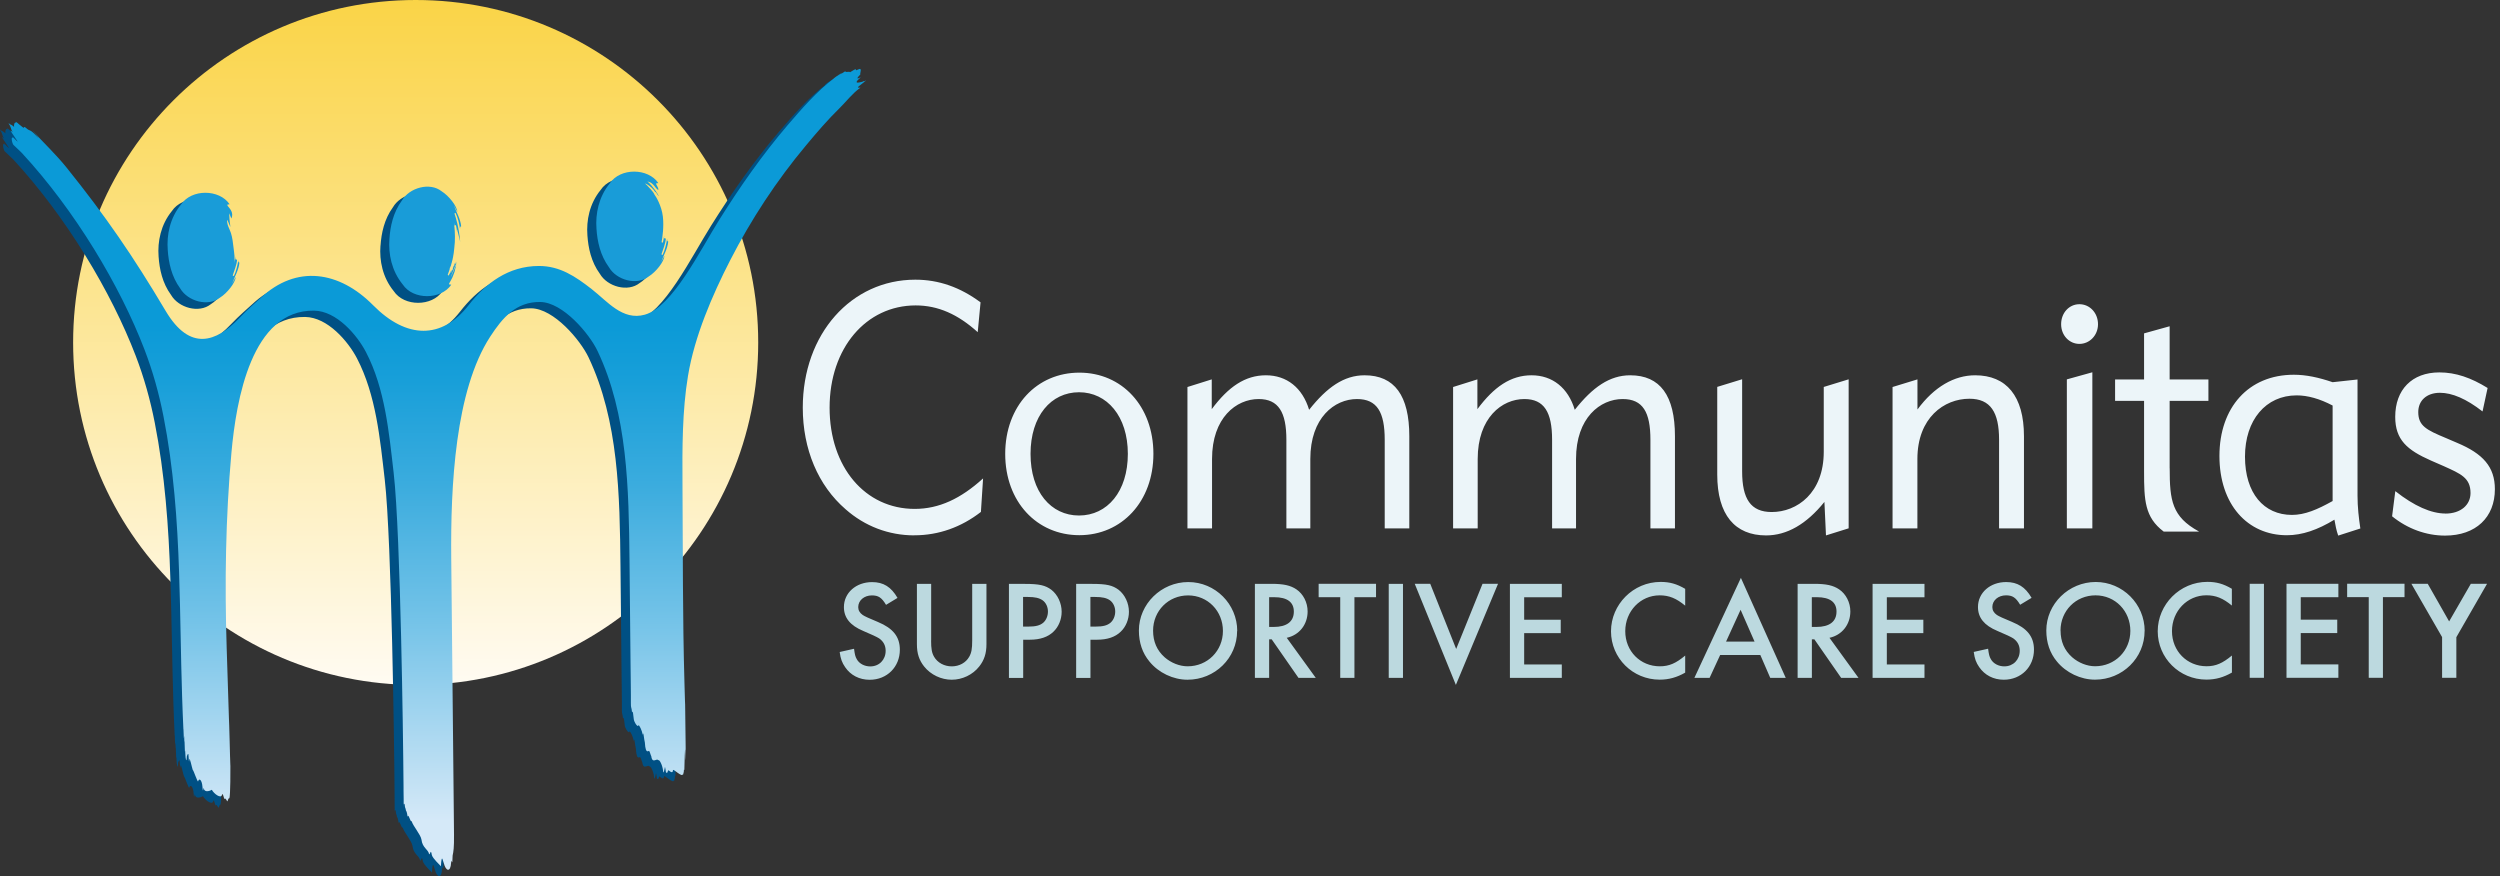 <?xml version="1.0" encoding="UTF-8"?> <svg xmlns="http://www.w3.org/2000/svg" width="234" height="82" viewBox="0 0 234 82" fill="none"><rect x="0" y="0" width="234" height="82" fill="#333333" stroke="none"/><g clip-path="url(#clip0_619_1230)"><path d="M38.91 0C56.614 0 70.969 14.352 70.969 32.054C70.969 49.755 56.614 64.107 38.91 64.107C21.206 64.107 6.845 49.761 6.845 32.054C6.845 14.347 21.2 0 38.91 0Z" fill="url(#paint0_linear_619_1230)"></path><path d="M35.617 22.992C35.695 21.827 35.966 20.51 36.782 19.395C37.486 18.191 39.4 17.651 40.503 18.529C41.178 18.945 41.961 19.936 41.972 20.465L41.64 19.834C41.888 20.51 42.254 21.112 42.327 21.81C42.254 21.827 42.214 21.832 42.22 22.063C42.163 21.619 42.006 20.954 41.798 20.549L41.691 20.6C41.826 21.022 42.096 21.804 42.231 23.262L41.955 22.108C41.955 22.108 41.95 22.243 41.955 22.401C41.938 22.176 41.865 21.866 41.837 21.698L41.708 21.731C41.511 20.848 41.893 22.305 41.679 23.87C41.657 24.168 41.612 24.45 41.561 24.714C41.55 24.765 41.539 24.849 41.527 24.872C41.516 24.979 41.505 24.99 41.494 25.018C41.482 25.035 41.471 25.035 41.46 25.159C41.449 25.227 41.437 25.266 41.42 25.277C41.409 25.373 41.398 25.328 41.381 25.429C41.37 25.48 41.358 25.525 41.342 25.57C41.33 25.429 41.319 25.694 41.302 25.671C41.291 25.609 41.28 25.66 41.268 25.694C41.257 25.716 41.246 25.817 41.235 25.879C41.223 25.913 41.212 25.941 41.201 25.975C41.19 26.003 41.184 26.031 41.173 26.059C41.077 26.324 41.026 26.442 41.099 26.346C41.173 26.42 41.043 26.577 41.139 26.403C41.122 26.459 41.156 26.408 41.218 26.302C41.235 26.273 41.246 26.245 41.268 26.211C41.285 26.178 41.308 26.144 41.325 26.105C41.347 26.059 41.364 25.981 41.387 25.981C41.409 25.863 41.432 25.969 41.454 25.863C41.477 25.789 41.325 26.251 41.342 26.189C41.364 26.234 41.494 25.801 41.516 25.919C41.539 25.772 41.623 25.474 41.646 25.497C41.668 25.514 41.617 25.733 41.64 25.654C41.657 25.514 41.741 25.204 41.752 25.26C41.769 25.378 41.764 25.457 41.775 25.35C41.798 25.361 41.831 25.193 41.837 25.159C41.837 25.052 41.848 25.198 41.848 25.119C41.848 25.08 41.854 25.187 41.859 25.193C41.859 25.215 41.859 25.243 41.859 25.266C41.859 25.255 41.859 25.238 41.859 25.227C41.859 25.232 41.859 25.238 41.859 25.243C41.859 25.277 41.859 25.328 41.859 25.367V25.345C41.859 25.345 41.815 25.412 41.809 25.418C41.764 25.508 41.724 25.609 41.685 25.705C41.589 25.936 41.494 26.172 41.409 26.408C41.387 26.465 41.364 26.521 41.353 26.577C41.387 26.527 41.409 26.47 41.432 26.414C41.511 26.24 41.584 26.065 41.657 25.891C41.691 25.806 41.724 25.722 41.764 25.637C41.792 25.57 41.831 25.514 41.854 25.446C41.854 25.491 41.854 25.536 41.843 25.575C41.837 25.575 41.831 25.558 41.831 25.553C41.815 25.615 41.803 25.677 41.798 25.739C41.798 25.727 41.798 25.716 41.786 25.705C41.747 25.817 41.758 25.941 41.708 26.059C41.634 26.234 41.584 26.414 41.505 26.588C41.426 26.769 41.325 26.932 41.229 27.106C41.099 27.326 41.336 27.219 41.398 27.275C40.447 28.688 37.834 28.727 36.849 27.241C35.808 25.964 35.504 24.393 35.611 22.992H35.617ZM61.709 23.217C61.635 23.2 61.596 23.195 61.602 22.964C61.545 23.409 61.388 24.073 61.179 24.478L61.072 24.427C61.208 24.005 61.467 23.392 61.483 22.941L61.331 22.913C61.331 22.913 61.32 22.778 61.331 22.62C61.309 22.846 61.241 23.155 61.208 23.324L61.078 23.29C60.887 24.157 61.376 22.356 61.202 20.893C61.044 19.536 60.2 18.517 60.436 18.889C60.391 18.619 59.834 18.095 59.693 17.938C59.187 17.527 60.177 18.017 60.504 18.619C60.448 18.388 60.752 18.973 60.797 18.945C60.83 18.923 60.267 18.033 59.744 17.583C59.896 17.668 60.042 17.6 60.386 18.005C60.954 18.754 60.791 18.219 60.6 17.915C60.47 17.696 60.712 17.803 60.768 17.746C59.817 16.334 57.205 16.294 56.22 17.78C55.178 19.058 54.874 20.628 54.981 22.029C55.06 23.195 55.331 24.512 56.147 25.626C56.85 26.831 58.764 27.371 59.868 26.493C60.543 26.076 61.326 25.086 61.337 24.557L61.005 25.187C61.253 24.512 61.624 23.909 61.692 23.212L61.709 23.217ZM21.566 25.193C21.493 25.176 21.453 25.17 21.459 24.939C21.402 25.384 21.245 26.048 21.037 26.453L20.93 26.403C21.065 25.981 21.324 25.367 21.341 24.922L21.189 24.894C21.189 24.894 21.183 24.759 21.189 24.602C21.166 24.827 21.099 25.136 21.065 25.305C21.166 24.804 21.065 24.287 21.003 23.786C20.947 23.33 20.901 22.868 20.761 22.429C20.631 22.029 20.35 21.619 20.412 21.18C20.412 21.146 20.704 21.883 20.71 21.855C20.62 21.236 20.603 20.825 20.598 20.577C20.598 20.544 20.806 21.095 20.806 21.067C21.031 20.521 20.688 20.178 20.462 19.896C20.333 19.677 20.569 19.784 20.631 19.727C19.68 18.315 17.068 18.275 16.083 19.761C15.047 21.039 14.737 22.609 14.844 24.011C14.923 25.176 15.193 26.493 16.01 27.607C16.713 28.812 18.627 29.352 19.731 28.474C20.412 28.058 21.189 27.067 21.2 26.538L20.868 27.168C21.115 26.493 21.487 25.891 21.555 25.193H21.566ZM77.251 7.947C75.675 9.135 74.206 10.829 72.922 12.326C70.564 15.079 68.481 18.061 66.555 21.129C64.726 24.033 62.142 29.341 59.558 30.061C57.47 30.641 56.062 28.817 54.576 27.658C53.051 26.47 51.604 25.497 49.651 25.497C46.768 25.497 44.646 27.134 43.059 29.172C40.553 32.38 37.255 32.341 34.119 29.172C30.967 25.986 26.959 25.328 23.587 28.497C23.063 28.986 22.512 29.42 21.571 30.399C19.444 32.617 16.978 33.54 14.698 29.701C11.641 24.557 9.097 20.853 5.404 16.26C4.464 15.09 3.248 13.941 2.195 12.782C2.415 13.024 2.623 13.289 2.826 13.548C2.741 13.48 2.657 13.384 2.578 13.306C1.908 12.591 2.054 12.973 1.599 12.557C1.283 12.304 1.649 12.81 1.148 12.377C1.024 12.298 0.512 11.797 0.72 12.095C0.535 11.955 0.456 12.36 0.518 12.484C0.253 12.259 0.242 12.298 0.129 12.23C-0.192 11.904 0.202 12.371 -0.006 12.169C0.253 12.484 0.18 12.658 0.377 12.968C-0.338 12.264 1.283 14.341 0.703 13.75C0.197 13.216 0.354 13.412 0.456 13.548C0.163 13.244 0.315 14.015 0.444 14.167C0.433 14.15 1.233 14.921 1.221 14.904C6.215 20.302 10.431 27.365 12.705 33.309C13.482 35.335 14.068 37.429 14.484 39.556C15.43 44.357 15.79 49.339 15.948 54.207C16.077 58.057 16.105 61.918 16.229 65.779C16.246 66.263 16.325 68.503 16.342 68.672C16.359 69.117 16.359 68.464 16.381 69.471C16.398 70.124 16.409 69.229 16.426 69.584C16.437 70.158 16.443 69.938 16.449 70C16.454 69.966 16.46 69.938 16.477 70.552C16.499 71.486 16.505 70.349 16.527 71.182C16.539 71.565 16.634 72.139 16.668 71.385C16.708 71.267 16.753 71.143 16.809 71.171C16.843 71.779 16.877 72.083 16.899 71.694C16.927 71.368 17.141 72.454 17.22 72.662C17.293 72.674 17.681 73.895 17.721 73.721C17.805 73.394 18.076 73.58 18.126 74.261C18.177 75.043 18.211 74.075 18.261 74.436C18.357 74.835 18.926 74.576 18.999 74.52C19.213 74.919 19.849 75.359 19.945 75.015C20.04 74.627 20.142 75.589 20.226 75.342C20.31 75.319 20.395 75.567 20.462 75.606C20.53 75.392 20.592 75.257 20.642 75.325C20.738 75.055 20.744 72.511 20.733 72.212C20.733 72.55 20.699 71.239 20.699 71.396C20.699 71.154 20.671 70.484 20.654 69.854C20.637 68.835 20.592 67.974 20.586 67.755C20.513 65.571 20.445 63.381 20.378 61.197C20.187 55.113 20.277 49.08 20.823 42.978C21.273 37.992 22.72 29.588 28.557 29.667C30.668 29.695 32.582 31.952 33.41 33.534C35.2 36.973 35.572 41.082 36.011 44.875C36.675 50.661 36.9 71.053 36.906 71.565C36.906 72.088 36.928 73.968 36.934 74.284C36.934 74.7 36.934 74.813 36.934 74.644C36.934 74.655 36.94 75.178 36.94 75.443C36.945 76.13 36.945 76.18 36.945 76.18C36.945 75.674 36.973 75.814 37.041 75.893C37.075 76.344 37.108 76.113 37.159 76.462C37.204 76.512 37.255 76.614 37.311 77.03C37.418 76.692 37.553 77.57 37.688 77.447C37.834 77.936 38.527 78.685 38.611 79.18C38.701 79.957 39.236 80.081 39.321 80.525C39.405 80.7 39.484 79.934 39.58 80.615C39.67 80.959 40.334 81.55 40.43 81.674C40.508 80.362 40.61 81.212 40.7 81.381C40.886 82.141 41.336 82.298 41.381 81.33C41.432 80.739 41.494 81.983 41.522 80.666C41.6 80.295 41.663 79.957 41.651 78.702C41.651 78.403 41.617 75.392 41.612 74.672C41.606 73.98 41.454 58.788 41.392 52.867C41.325 46.063 41.758 37.142 45.04 32.099C46.183 30.343 47.455 28.829 49.724 28.857C51.84 28.885 54.328 31.834 55.094 33.461C57.898 39.376 58.01 46.265 58.078 53.087C58.111 56.222 58.139 59.351 58.173 62.486C58.179 63.01 58.185 63.533 58.19 64.051C58.19 63.894 58.202 65.019 58.207 65.621C58.207 65.543 58.207 65.61 58.207 65.858C58.207 65.982 58.207 66.162 58.207 66.381C58.207 66.787 58.235 66.781 58.28 66.984C58.303 67.293 58.331 67.299 58.365 67.169C58.398 67.169 58.432 67.496 58.477 67.89C58.5 68.154 58.877 68.768 58.933 68.436C58.99 68.481 59.243 68.863 59.316 69.37C59.378 68.863 59.446 69.865 59.519 70.068C59.597 71.436 59.947 70.636 59.947 70.94C59.947 70.816 60.093 71.351 60.121 71.357C60.222 72.139 60.673 71.481 60.768 71.745C60.858 71.61 61.168 72.162 61.224 72.724C61.281 73.096 61.326 72.713 61.376 72.494C61.427 72.055 61.478 73.09 61.528 72.882C61.585 72.972 61.635 72.921 61.686 72.707C61.737 72.567 62.114 73.152 62.159 72.657C62.209 72.533 63.009 73.372 63.071 73.045C63.105 73.22 63.133 72.848 63.161 72.859C63.183 72.167 63.217 73.231 63.228 72.173C63.24 71.346 63.268 71.137 63.285 70.766C63.302 70.541 63.319 71.481 63.33 71.689C63.358 71.914 63.347 69.961 63.347 70.203C63.341 70.096 63.302 66.668 63.302 66.556C63.296 66.359 63.29 66.28 63.285 66.139C63.268 65.621 63.257 65.098 63.24 64.575C63.065 58.327 63.099 52.124 63.054 45.877C63.031 42.573 63.026 39.016 63.572 35.746C64.18 32.071 65.824 28.243 67.524 24.928C69.471 21.123 71.875 17.471 74.617 14.189C75.63 12.979 76.638 11.791 77.775 10.688C78.383 10.097 78.991 9.287 79.689 8.808C79.835 8.713 79.249 8.904 79.593 8.628C80.038 8.285 80.499 7.925 80.116 8.167C79.948 8.262 80.167 8.066 79.891 8.229C79.801 8.229 78.827 8.578 79.756 7.807C79.311 8.032 79.368 7.891 79.711 7.536C79.621 7.497 79.97 6.822 79.475 7.086C78.996 7.334 79.711 6.72 78.743 7.334C78.664 7.216 78.191 7.413 78.321 7.221C78.062 7.384 77.589 7.705 77.949 7.429C77.983 7.384 77.989 7.373 77.476 7.733C77.876 7.424 77.758 7.503 77.206 7.919" fill="#005084"></path><path d="M61.855 24.574L62.187 23.943C62.176 24.472 61.393 25.463 60.718 25.879C59.614 26.757 57.7 26.217 56.997 25.013C56.18 23.898 55.905 22.581 55.831 21.416C55.724 20.015 56.034 18.444 57.07 17.167C58.055 15.681 60.667 15.72 61.618 17.133C61.562 17.183 61.326 17.077 61.45 17.302C61.641 17.606 61.804 18.14 61.236 17.392C60.892 16.986 60.746 17.06 60.594 16.975C61.117 17.425 61.68 18.309 61.647 18.337C61.602 18.366 61.297 17.78 61.354 18.011C61.027 17.409 60.031 16.925 60.543 17.33C60.673 17.476 61.162 17.943 61.264 18.225C61.376 18.366 61.922 19.221 62.046 20.279C62.153 21.191 62.007 22.232 61.922 22.677L62.046 22.711C62.08 22.542 62.148 22.232 62.17 22.007C62.159 22.165 62.142 22.294 62.17 22.3L62.322 22.328C62.3 22.778 62.041 23.386 61.911 23.814L62.018 23.864C62.226 23.459 62.378 22.795 62.44 22.35C62.44 22.576 62.474 22.587 62.547 22.604C62.48 23.307 62.108 23.904 61.86 24.579L61.855 24.574ZM42.282 25.238C42.282 25.238 42.282 25.243 42.265 25.288C42.27 25.283 42.276 25.271 42.282 25.238ZM42.805 19.84C42.794 19.317 42.011 18.32 41.336 17.904C40.233 17.026 38.319 17.566 37.615 18.771C36.799 19.885 36.523 21.202 36.45 22.367C36.343 23.769 36.652 25.339 37.688 26.617C38.673 28.103 41.285 28.063 42.237 26.65C42.18 26.6 41.944 26.707 42.068 26.482C42.163 26.313 42.265 26.144 42.343 25.969C42.422 25.795 42.473 25.615 42.546 25.44C42.591 25.322 42.591 25.204 42.625 25.086C42.625 25.091 42.636 25.108 42.636 25.119C42.642 25.058 42.653 24.996 42.67 24.934C42.67 24.945 42.67 24.951 42.681 24.956C42.693 24.917 42.693 24.866 42.693 24.827C42.67 24.894 42.631 24.951 42.602 25.018C42.569 25.103 42.535 25.187 42.495 25.271C42.422 25.446 42.349 25.62 42.27 25.795C42.248 25.851 42.225 25.907 42.191 25.958C42.203 25.902 42.225 25.846 42.248 25.789C42.332 25.553 42.428 25.317 42.524 25.086C42.563 24.99 42.602 24.889 42.648 24.799C42.648 24.799 42.698 24.72 42.698 24.726C42.698 24.731 42.698 24.737 42.698 24.748C42.698 24.703 42.698 24.658 42.698 24.613C42.698 24.613 42.698 24.613 42.698 24.602C42.698 24.613 42.698 24.63 42.698 24.641C42.698 24.619 42.698 24.59 42.698 24.568C42.698 24.557 42.693 24.45 42.687 24.495C42.687 24.574 42.681 24.427 42.676 24.534C42.676 24.562 42.636 24.731 42.614 24.726C42.602 24.832 42.614 24.754 42.591 24.636C42.574 24.579 42.495 24.889 42.479 25.029C42.462 25.108 42.507 24.889 42.484 24.872C42.462 24.849 42.377 25.148 42.355 25.294C42.332 25.181 42.203 25.609 42.18 25.564C42.163 25.604 42.237 25.395 42.27 25.288C42.254 25.305 42.242 25.277 42.225 25.356C42.203 25.356 42.186 25.435 42.163 25.48C42.147 25.519 42.124 25.553 42.107 25.587C42.09 25.62 42.073 25.649 42.056 25.677C42 25.784 41.966 25.834 41.978 25.778C41.961 25.812 41.955 25.823 41.95 25.834C41.961 25.806 41.972 25.756 41.938 25.722C41.865 25.812 41.916 25.699 42.011 25.429C42.023 25.401 42.028 25.373 42.04 25.345C42.051 25.317 42.062 25.283 42.073 25.255C42.085 25.193 42.096 25.091 42.107 25.069C42.118 25.029 42.13 24.984 42.141 25.046C42.152 25.069 42.163 24.804 42.18 24.945C42.191 24.9 42.203 24.855 42.22 24.804C42.231 24.709 42.242 24.748 42.259 24.652C42.27 24.641 42.282 24.602 42.298 24.534C42.31 24.41 42.321 24.405 42.332 24.388C42.343 24.36 42.355 24.343 42.366 24.241C42.377 24.219 42.389 24.14 42.4 24.09C42.45 23.831 42.495 23.544 42.518 23.245C42.726 21.675 42.349 20.223 42.546 21.107L42.676 21.073C42.709 21.242 42.777 21.551 42.794 21.776C42.783 21.619 42.766 21.489 42.794 21.484L43.075 22.637C42.94 21.18 42.67 20.397 42.535 19.975L42.636 19.924C42.844 20.33 43.002 20.994 43.059 21.439C43.059 21.208 43.092 21.202 43.165 21.185C43.098 20.482 42.726 19.885 42.479 19.21L42.811 19.84H42.805ZM22.309 24.326C22.252 24.771 22.095 25.435 21.887 25.84L21.78 25.789C21.909 25.367 22.168 24.754 22.191 24.309L22.038 24.281C22.038 24.281 22.033 24.146 22.038 23.988C22.016 24.213 21.948 24.523 21.915 24.692C22.016 24.191 21.915 23.673 21.858 23.172C21.802 22.716 21.757 22.255 21.616 21.816C21.487 21.41 21.205 21.005 21.267 20.566C21.267 20.532 21.56 21.27 21.566 21.242C21.476 20.622 21.459 20.212 21.453 19.964C21.453 19.936 21.661 20.482 21.661 20.454C21.887 19.908 21.543 19.564 21.318 19.283C21.189 19.063 21.425 19.17 21.487 19.114C20.535 17.701 17.924 17.662 16.938 19.148C15.897 20.425 15.593 21.996 15.7 23.397C15.779 24.562 16.049 25.879 16.865 26.994C17.569 28.198 19.483 28.739 20.586 27.861C21.262 27.444 22.044 26.453 22.055 25.924L21.723 26.555C21.971 25.879 22.343 25.277 22.41 24.579C22.337 24.562 22.297 24.557 22.303 24.326H22.309Z" fill="#199CD8"></path><path d="M78.05 7.34C76.474 8.527 75.005 10.221 73.721 11.719C71.368 14.471 69.28 17.454 67.354 20.521C65.525 23.431 62.941 28.733 60.357 29.453C58.269 30.039 56.861 28.21 55.375 27.056C53.85 25.868 52.403 24.895 50.45 24.895C47.567 24.895 45.445 26.532 43.858 28.57C41.353 31.778 38.054 31.739 34.924 28.57C31.771 25.384 27.763 24.726 24.391 27.894C23.868 28.384 23.316 28.817 22.376 29.797C20.242 32.014 17.782 32.938 15.503 29.099C12.446 23.955 9.901 20.251 6.209 15.658C5.269 14.488 4.053 13.334 3 12.18C3.219 12.422 3.428 12.687 3.636 12.945C3.552 12.878 3.467 12.782 3.388 12.703C2.718 11.989 2.865 12.371 2.409 11.955C2.094 11.702 2.459 12.208 1.958 11.775C1.829 11.696 1.322 11.195 1.531 11.493C1.345 11.353 1.272 11.758 1.328 11.882C1.063 11.656 1.047 11.696 0.934 11.628C0.613 11.302 1.007 11.769 0.799 11.566C1.058 11.882 0.985 12.056 1.182 12.366C0.467 11.662 2.094 13.739 1.514 13.148C1.007 12.613 1.165 12.81 1.266 12.945C0.973 12.642 1.125 13.413 1.26 13.565C1.249 13.548 2.049 14.319 2.037 14.307C7.03 19.705 11.247 26.769 13.521 32.712C14.298 34.733 14.883 36.832 15.3 38.96C16.246 43.761 16.606 48.742 16.764 53.611C16.893 57.46 16.921 61.321 17.045 65.183C17.062 65.667 17.141 67.907 17.158 68.076C17.169 68.52 17.175 67.867 17.197 68.875C17.214 69.528 17.225 68.633 17.242 68.987C17.253 69.561 17.259 69.336 17.265 69.404C17.27 69.37 17.276 69.342 17.293 69.955C17.315 70.895 17.321 69.758 17.349 70.586C17.355 70.969 17.456 71.543 17.49 70.788C17.529 70.67 17.574 70.546 17.631 70.575C17.664 71.182 17.698 71.486 17.721 71.098C17.749 70.772 17.963 71.858 18.041 72.066C18.12 72.077 18.503 73.299 18.548 73.124C18.633 72.798 18.903 72.984 18.953 73.665C19.004 74.447 19.044 73.479 19.088 73.839C19.184 74.239 19.753 73.98 19.826 73.923C20.04 74.323 20.676 74.762 20.772 74.419C20.867 74.03 20.969 74.993 21.053 74.745C21.138 74.723 21.222 74.97 21.29 75.01C21.357 74.796 21.419 74.661 21.47 74.728C21.571 74.458 21.571 71.914 21.565 71.621C21.565 71.959 21.532 70.648 21.532 70.805C21.532 70.563 21.503 69.894 21.492 69.263C21.475 68.244 21.43 67.383 21.425 67.164C21.352 64.98 21.284 62.796 21.216 60.607C21.025 54.522 21.115 48.489 21.661 42.388C22.111 37.395 23.558 28.998 29.396 29.076C31.507 29.105 33.421 31.361 34.248 32.943C36.044 36.382 36.41 40.491 36.849 44.284C37.513 50.07 37.739 70.462 37.744 70.974C37.744 71.498 37.767 73.377 37.772 73.693C37.772 74.109 37.772 74.222 37.772 74.053C37.772 74.064 37.778 74.588 37.784 74.852C37.784 75.539 37.789 75.589 37.784 75.589C37.784 75.083 37.817 75.224 37.879 75.302C37.913 75.747 37.947 75.522 37.998 75.871C38.042 75.921 38.093 76.023 38.15 76.439C38.251 76.102 38.392 76.98 38.527 76.856C38.673 77.346 39.365 78.094 39.45 78.589C39.54 79.366 40.075 79.49 40.159 79.934C40.244 80.109 40.317 79.344 40.418 80.025C40.508 80.368 41.172 80.953 41.268 81.083C41.347 79.771 41.448 80.621 41.538 80.79C41.724 81.55 42.174 81.702 42.225 80.739C42.276 80.148 42.338 81.392 42.366 80.075C42.445 79.704 42.507 79.366 42.495 78.111C42.495 77.813 42.462 74.801 42.456 74.081C42.45 73.389 42.298 58.198 42.236 52.277C42.169 45.472 42.602 36.551 45.884 31.508C47.027 29.752 48.299 28.232 50.568 28.266C52.684 28.294 55.173 31.243 55.938 32.87C58.742 38.785 58.854 45.675 58.922 52.502C58.95 55.637 58.984 58.772 59.017 61.901C59.017 62.425 59.029 62.942 59.034 63.466C59.034 63.308 59.045 64.434 59.051 65.036C59.051 64.957 59.051 65.025 59.051 65.273C59.051 65.396 59.051 65.576 59.051 65.796C59.051 66.201 59.079 66.196 59.124 66.398C59.153 66.708 59.175 66.719 59.209 66.59C59.237 66.59 59.276 66.916 59.321 67.31C59.344 67.575 59.721 68.188 59.772 67.856C59.828 67.901 60.081 68.284 60.154 68.79C60.216 68.284 60.29 69.286 60.357 69.488C60.436 70.856 60.785 70.057 60.785 70.361C60.785 70.237 60.931 70.772 60.959 70.777C61.061 71.559 61.511 70.901 61.607 71.165C61.697 71.03 62.007 71.582 62.063 72.145C62.119 72.516 62.164 72.134 62.215 71.914C62.266 71.475 62.316 72.511 62.367 72.302C62.423 72.392 62.474 72.342 62.525 72.128C62.575 71.987 62.952 72.573 62.997 72.077C63.048 71.954 63.847 72.792 63.909 72.466C63.943 72.635 63.971 72.269 63.999 72.28C64.022 71.588 64.056 72.651 64.067 71.593C64.078 70.766 64.106 70.558 64.118 70.186C64.135 69.961 64.151 70.901 64.163 71.109C64.191 71.334 64.174 69.381 64.174 69.623C64.174 69.516 64.129 66.089 64.129 65.976C64.129 65.779 64.118 65.7 64.112 65.56C64.095 65.042 64.084 64.518 64.067 63.995C63.887 57.747 63.926 51.545 63.881 45.297C63.859 41.994 63.853 38.436 64.399 35.166C65.007 31.491 66.651 27.664 68.351 24.349C70.299 20.544 72.697 16.891 75.444 13.61C76.457 12.394 77.465 11.217 78.596 10.109C79.204 9.518 79.812 8.707 80.51 8.229C80.657 8.133 80.071 8.325 80.415 8.049C80.859 7.705 81.321 7.345 80.938 7.587C80.769 7.683 80.989 7.492 80.713 7.655C80.623 7.655 79.649 8.004 80.578 7.233C80.133 7.458 80.189 7.311 80.533 6.962C80.443 6.923 80.792 6.248 80.296 6.512C79.818 6.76 80.533 6.146 79.57 6.76C79.497 6.642 79.018 6.839 79.148 6.647C78.889 6.811 78.416 7.131 78.776 6.85C78.81 6.805 78.816 6.794 78.303 7.154C78.703 6.844 78.585 6.923 78.033 7.34" fill="url(#paint1_linear_619_1230)"></path><path d="M82.925 56.6C82.518 55.925 82.211 55.73 81.608 55.73C80.882 55.73 80.33 56.204 80.33 56.824C80.33 57.114 80.464 57.365 80.754 57.566C80.921 57.681 81.392 57.897 82.166 58.214C83.59 58.805 84.226 59.598 84.226 60.815C84.226 62.422 83.026 63.627 81.401 63.627C80.436 63.627 79.621 63.203 79.107 62.45C78.817 62.026 78.683 61.685 78.594 61.027L79.939 60.725C80.006 61.255 80.056 61.462 80.19 61.691C80.413 62.115 80.916 62.377 81.457 62.377C82.289 62.377 82.897 61.758 82.897 60.915C82.897 60.413 82.685 60.033 82.289 59.754C82.088 59.624 81.591 59.391 80.799 59.056C79.57 58.543 78.99 57.817 78.99 56.824C78.99 55.49 80.123 54.485 81.63 54.485C82.685 54.485 83.411 54.932 84.008 55.964L82.937 56.612L82.925 56.6ZM87.151 59.955C87.151 60.731 87.218 61.105 87.43 61.473C87.749 62.026 88.379 62.372 89.083 62.372C89.786 62.372 90.406 62.031 90.718 61.473C90.93 61.105 90.998 60.731 90.998 59.955V54.647H92.332V60.312C92.332 61.155 92.12 61.802 91.656 62.383C91.048 63.159 90.071 63.622 89.083 63.622C88.095 63.622 87.118 63.159 86.498 62.383C86.035 61.802 85.823 61.166 85.823 60.312V54.647H87.157V59.955H87.151ZM95.77 63.455H94.436V54.653H95.943C97.289 54.653 97.847 54.786 98.411 55.205C99.003 55.668 99.371 56.461 99.371 57.265C99.371 57.979 99.081 58.677 98.606 59.123C98.093 59.626 97.35 59.877 96.39 59.877H95.77V63.455ZM96.256 58.649C96.943 58.649 97.339 58.543 97.641 58.292C97.92 58.052 98.087 57.661 98.087 57.237C98.087 56.813 97.903 56.416 97.596 56.193C97.278 55.97 96.881 55.875 96.195 55.875H95.759V58.649H96.245H96.256ZM102.062 63.455H100.728V54.653H102.235C103.58 54.653 104.138 54.786 104.702 55.205C105.294 55.668 105.668 56.461 105.668 57.265C105.668 57.979 105.378 58.677 104.903 59.123C104.39 59.626 103.647 59.877 102.687 59.877H102.067V63.455H102.062ZM102.553 58.649C103.24 58.649 103.636 58.543 103.937 58.292C104.216 58.052 104.384 57.661 104.384 57.237C104.384 56.813 104.2 56.416 103.898 56.193C103.58 55.97 103.184 55.875 102.497 55.875H102.062V58.649H102.553ZM115.794 59.056C115.794 61.59 113.723 63.622 111.15 63.622C109.816 63.622 108.442 62.974 107.588 61.92C106.929 61.127 106.6 60.15 106.6 59.017C106.6 56.533 108.699 54.48 111.222 54.48C113.746 54.48 115.805 56.539 115.805 59.062L115.794 59.056ZM107.929 59.028C107.929 60.055 108.286 60.876 109.012 61.523C109.62 62.053 110.413 62.366 111.166 62.366C113.025 62.366 114.466 60.915 114.466 59.056C114.466 57.198 113.053 55.73 111.206 55.73C109.358 55.73 107.929 57.181 107.929 59.028ZM123.163 63.449H121.538L119.032 59.843H118.792V63.449H117.458V54.647H119.015C120.148 54.647 120.785 54.792 121.338 55.16C121.985 55.596 122.393 56.388 122.393 57.231C122.393 58.459 121.611 59.447 120.439 59.698L123.157 63.449H123.163ZM119.216 58.682C120.444 58.682 121.103 58.18 121.103 57.242C121.103 56.361 120.483 55.897 119.266 55.897H118.792V58.682H119.216ZM126.78 63.449H125.446V55.897H123.425V54.641H128.796V55.897H126.775V63.449H126.78ZM131.319 63.449H129.985V54.647H131.319V63.449ZM136.298 60.742L138.766 54.641H140.217L136.27 64.108L132.418 54.641H133.87L136.298 60.742ZM142.662 55.897V58.007H146.084V59.263H142.662V62.193H146.185V63.449H141.328V54.647H146.185V55.903H142.662V55.897ZM157.734 56.69C156.903 56.003 156.227 55.724 155.345 55.724C153.548 55.724 152.124 57.203 152.124 59.079C152.124 60.954 153.536 62.366 155.356 62.366C156.227 62.366 156.864 62.087 157.734 61.361V62.958C156.953 63.404 156.205 63.616 155.345 63.616C152.822 63.616 150.79 61.596 150.79 59.09C150.79 56.584 152.861 54.468 155.434 54.468C156.294 54.468 156.942 54.653 157.734 55.116V56.69ZM161.006 61.311L160.018 63.449H158.594L162.948 54.089L167.146 63.449H165.695L164.768 61.311H161.006ZM162.92 57.075L161.558 60.055H164.227L162.92 57.075ZM173.957 63.449H172.332L169.826 59.843H169.591V63.449H168.257V54.647H169.815C170.948 54.647 171.584 54.792 172.137 55.16C172.784 55.596 173.192 56.388 173.192 57.231C173.192 58.459 172.41 59.447 171.238 59.698L173.957 63.449ZM170.01 58.682C171.238 58.682 171.897 58.18 171.897 57.242C171.897 56.361 171.277 55.897 170.06 55.897H169.586V58.682H170.01ZM176.608 55.897V58.007H180.025V59.263H176.608V62.193H180.131V63.449H175.274V54.647H180.131V55.903H176.608V55.897ZM189.079 56.595C188.672 55.92 188.365 55.724 187.762 55.724C187.036 55.724 186.483 56.199 186.483 56.818C186.483 57.108 186.617 57.36 186.908 57.56C187.075 57.676 187.546 57.892 188.32 58.208C189.744 58.8 190.38 59.592 190.38 60.809C190.38 62.416 189.18 63.622 187.555 63.622C186.59 63.622 185.775 63.198 185.255 62.444C184.965 62.02 184.831 61.68 184.742 61.021L186.087 60.72C186.154 61.25 186.204 61.456 186.338 61.685C186.562 62.109 187.064 62.372 187.606 62.372C188.437 62.372 189.046 61.752 189.046 60.909C189.046 60.407 188.834 60.028 188.437 59.748C188.236 59.618 187.74 59.386 186.947 59.051C185.719 58.537 185.138 57.812 185.138 56.818C185.138 55.484 186.271 54.48 187.779 54.48C188.834 54.48 189.559 54.926 190.157 55.959L189.085 56.606L189.079 56.595ZM200.735 59.051C200.735 61.585 198.664 63.616 196.091 63.616C194.757 63.616 193.383 62.969 192.524 61.914C191.865 61.121 191.535 60.145 191.535 59.012C191.535 56.528 193.634 54.474 196.158 54.474C198.681 54.474 200.741 56.533 200.741 59.056L200.735 59.051ZM192.87 59.023C192.87 60.05 193.227 60.87 193.953 61.518C194.561 62.048 195.354 62.361 196.102 62.361C197.961 62.361 199.401 60.909 199.401 59.051C199.401 57.192 197.989 55.724 196.141 55.724C194.293 55.724 192.864 57.175 192.864 59.023H192.87ZM208.908 56.684C208.076 55.998 207.406 55.719 206.519 55.719C204.727 55.719 203.297 57.198 203.297 59.073C203.297 60.948 204.71 62.361 206.53 62.361C207.401 62.361 208.037 62.081 208.908 61.356V62.952C208.132 63.399 207.378 63.611 206.519 63.611C203.995 63.611 201.963 61.59 201.963 59.084C201.963 56.578 204.034 54.463 206.608 54.463C207.467 54.463 208.115 54.647 208.902 55.11V56.684H208.908ZM211.905 63.443H210.571V54.641H211.905V63.443ZM215.35 55.892V58.001H218.766V59.257H215.35V62.188H218.872V63.443H214.016V54.641H218.872V55.897H215.35V55.892ZM223.048 63.443H221.714V55.892H219.693V54.636H225.063V55.892H223.042V63.443H223.048ZM228.58 59.642V63.443H229.914V59.642L232.789 54.641H231.271L229.239 58.163L227.235 54.641H225.705L228.586 59.642H228.58Z" fill="#BCD9DF"></path><path d="M101.023 34.879C97.072 34.879 94.088 37.986 94.088 42.483C94.088 46.98 97.066 50.093 101.023 50.093C104.981 50.093 107.953 46.952 107.953 42.483C107.953 38.014 105.003 34.879 101.023 34.879ZM100.995 48.252C98.372 48.252 96.452 46.035 96.452 42.483C96.452 38.932 98.372 36.714 100.995 36.714C103.618 36.714 105.566 38.965 105.566 42.483C105.566 46.001 103.647 48.252 100.995 48.252ZM94.094 42.483C94.094 46.952 97.072 50.093 101.029 50.093C104.986 50.093 107.959 46.952 107.959 42.483C107.959 38.014 105.009 34.879 101.029 34.879C97.049 34.879 94.094 37.986 94.094 42.483ZM96.458 42.483C96.458 38.937 98.377 36.714 101.001 36.714C103.624 36.714 105.572 38.965 105.572 42.483C105.572 46.001 103.652 48.252 101.001 48.252C98.349 48.252 96.458 46.035 96.458 42.483ZM113.447 49.457V42.962C113.447 39.095 115.716 37.35 117.81 37.35C119.668 37.35 120.405 38.588 120.405 41.155V49.457H122.646V42.962C122.646 39.095 124.914 37.35 127.014 37.35C128.9 37.35 129.609 38.588 129.609 41.155V49.457H131.911V40.834C131.911 37.029 130.527 35.127 127.723 35.127C125.804 35.127 124.211 36.236 122.533 38.358C121.914 36.298 120.439 35.127 118.491 35.127C116.543 35.127 114.978 36.202 113.419 38.296V35.51L111.145 36.224V49.457H113.447ZM113.447 49.457V42.962C113.447 39.095 115.716 37.35 117.81 37.35C119.668 37.35 120.405 38.588 120.405 41.155V49.457H122.646V42.962C122.646 39.095 124.914 37.35 127.014 37.35C128.9 37.35 129.609 38.588 129.609 41.155V49.457H131.911V40.834C131.911 37.029 130.527 35.127 127.723 35.127C125.804 35.127 124.211 36.236 122.533 38.358C121.914 36.298 120.439 35.127 118.491 35.127C116.543 35.127 114.978 36.202 113.419 38.296V35.51L111.145 36.224V49.457H113.447ZM138.312 49.457V42.962C138.312 39.095 140.586 37.35 142.68 37.35C144.538 37.35 145.276 38.588 145.276 41.155V49.457H147.516V42.962C147.516 39.095 149.785 37.35 151.884 37.35C153.776 37.35 154.479 38.588 154.479 41.155V49.457H156.776V40.834C156.776 37.029 155.391 35.127 152.588 35.127C150.668 35.127 149.075 36.236 147.398 38.358C146.779 36.298 145.304 35.127 143.356 35.127C141.408 35.127 139.843 36.202 138.284 38.296V35.51L136.01 36.224V49.457H138.312ZM138.312 49.457V42.962C138.312 39.095 140.586 37.35 142.68 37.35C144.538 37.35 145.276 38.588 145.276 41.155V49.457H147.516V42.962C147.516 39.095 149.785 37.35 151.884 37.35C153.776 37.35 154.479 38.588 154.479 41.155V49.457H156.776V40.834C156.776 37.029 155.391 35.127 152.588 35.127C150.668 35.127 149.075 36.236 147.398 38.358C146.779 36.298 145.304 35.127 143.356 35.127C141.408 35.127 139.843 36.202 138.284 38.296V35.51L136.01 36.224V49.457H138.312ZM160.734 36.224V44.414C160.734 48.185 162.389 50.115 165.305 50.115C167.252 50.115 169.082 49.068 170.765 46.98L170.911 50.115L173.034 49.451V35.504L170.703 36.219V42.286C170.703 46.153 168.198 47.926 165.834 47.926C163.858 47.926 163.064 46.688 163.064 44.121V35.498L160.734 36.213V36.224ZM160.734 36.224V44.414C160.734 48.185 162.389 50.115 165.305 50.115C167.252 50.115 169.082 49.068 170.765 46.98L170.911 50.115L173.034 49.451V35.504L170.703 36.219V42.286C170.703 46.153 168.198 47.926 165.834 47.926C163.858 47.926 163.064 46.688 163.064 44.121V35.498L160.734 36.213V36.224ZM179.468 49.457V42.962C179.468 39.095 181.973 37.322 184.337 37.322C186.313 37.322 187.113 38.588 187.113 41.155V49.457H189.443V40.834C189.443 37.063 187.794 35.127 184.872 35.127C182.924 35.127 181.039 36.202 179.474 38.329V35.51L177.143 36.224V49.457H179.474H179.468ZM179.468 49.457V42.962C179.468 39.095 181.973 37.322 184.337 37.322C186.313 37.322 187.113 38.588 187.113 41.155V49.457H189.443V40.834C189.443 37.063 187.794 35.127 184.872 35.127C182.924 35.127 181.039 36.202 179.474 38.329V35.51L177.143 36.224V49.457H179.474H179.468ZM194.634 28.474C193.66 28.474 192.922 29.296 192.922 30.343C192.922 31.39 193.688 32.183 194.634 32.183C195.579 32.183 196.373 31.39 196.373 30.343C196.373 29.296 195.607 28.474 194.634 28.474ZM195.844 49.457V34.846L193.457 35.51V49.457H195.844ZM192.922 30.348C192.922 31.395 193.688 32.189 194.634 32.189C195.579 32.189 196.373 31.395 196.373 30.348C196.373 29.302 195.607 28.48 194.634 28.48C193.66 28.48 192.922 29.302 192.922 30.348ZM195.844 49.457V34.846L193.457 35.51V49.457H195.844ZM205.813 49.744C203.275 48.348 203.072 46.828 203.072 43.817V37.513H206.703V35.515H203.072V30.54L200.685 31.204V35.515H197.972V37.513H200.685V44.138C200.685 46.8 200.741 48.416 202.515 49.749H205.819L205.813 49.744ZM203.078 43.823V37.519H206.708V35.521H203.078V30.545L200.691 31.209V35.521H197.977V37.519H200.691V44.144C200.691 46.806 200.747 48.421 202.52 49.755H205.825C203.286 48.359 203.083 46.84 203.083 43.828L203.078 43.823ZM220.928 49.462C220.782 48.483 220.664 47.464 220.664 46.389V35.521L218.333 35.774C217.033 35.33 215.856 35.076 214.702 35.076C210.452 35.076 207.739 38.149 207.739 42.68C207.739 47.211 210.362 50.098 214.049 50.098C215.496 50.098 216.937 49.592 218.502 48.641C218.592 49.147 218.682 49.654 218.857 50.132L220.923 49.468L220.928 49.462ZM218.333 46.896C216.914 47.689 215.738 48.196 214.528 48.196C211.899 48.196 210.131 46.17 210.131 42.742C210.131 39.314 212.079 37.007 214.967 37.007C215.997 37.007 217.123 37.322 218.333 37.958V46.896ZM220.928 49.462C220.782 48.483 220.664 47.464 220.664 46.389V35.521L218.333 35.774C217.033 35.33 215.856 35.076 214.702 35.076C210.452 35.076 207.739 38.149 207.739 42.68C207.739 47.211 210.362 50.098 214.049 50.098C215.496 50.098 216.937 49.592 218.502 48.641C218.592 49.147 218.682 49.654 218.857 50.132L220.923 49.468L220.928 49.462ZM218.333 46.896C216.914 47.689 215.738 48.196 214.528 48.196C211.899 48.196 210.131 46.17 210.131 42.742C210.131 39.314 212.079 37.007 214.967 37.007C215.997 37.007 217.123 37.322 218.333 37.958V46.896ZM228.894 48.066C227.565 48.066 225.972 47.369 224.204 45.973L223.906 48.32C225.353 49.49 227.092 50.127 228.86 50.127C231.753 50.127 233.521 48.416 233.521 45.787C233.521 43.693 232.401 42.461 229.98 41.448L228.944 41.003C227.115 40.243 226.349 39.86 226.349 38.566C226.349 37.519 227.115 36.759 228.381 36.759C229.53 36.759 230.858 37.328 232.367 38.504L232.84 36.315C231.303 35.363 229.862 34.857 228.325 34.857C225.758 34.857 224.199 36.472 224.199 39.011C224.199 41.166 225.319 42.117 227.531 43.097L228.77 43.637C230.307 44.335 231.247 44.712 231.247 46.142C231.247 47.25 230.335 48.072 228.888 48.072L228.894 48.066ZM224.199 45.978L223.9 48.325C225.347 49.496 227.087 50.132 228.854 50.132C231.748 50.132 233.515 48.421 233.515 45.793C233.515 43.699 232.395 42.466 229.974 41.453L228.939 41.008C227.109 40.249 226.344 39.866 226.344 38.571C226.344 37.525 227.109 36.765 228.376 36.765C229.524 36.765 230.853 37.333 232.361 38.51L232.834 36.32C231.297 35.369 229.856 34.862 228.319 34.862C225.752 34.862 224.193 36.478 224.193 39.016C224.193 41.172 225.313 42.123 227.526 43.102L228.764 43.643C230.301 44.34 231.241 44.718 231.241 46.147C231.241 47.256 230.329 48.078 228.882 48.078C227.554 48.078 225.961 47.38 224.193 45.984L224.199 45.978ZM85.576 50.11C83.184 50.11 80.944 49.254 79.148 47.667C76.581 45.449 75.14 42.055 75.14 38.155C75.14 31.249 79.683 26.178 85.672 26.178C87.856 26.178 89.86 26.876 91.78 28.3L91.515 31.091C89.658 29.414 87.8 28.587 85.706 28.587C81.073 28.587 77.65 32.577 77.65 38.155C77.65 43.733 80.983 47.633 85.616 47.633C87.89 47.633 89.922 46.682 92.016 44.78L91.814 47.915C89.984 49.339 87.862 50.104 85.588 50.104" fill="#ECF5F9"></path></g><defs><linearGradient id="paint0_linear_619_1230" x1="38.904" y1="64.107" x2="38.904" y2="0" gradientUnits="userSpaceOnUse"><stop stop-color="#FFFBF2"></stop><stop offset="1" stop-color="#FAD447"></stop></linearGradient><linearGradient id="paint1_linear_619_1230" x1="40.947" y1="81.392" x2="40.947" y2="6.445" gradientUnits="userSpaceOnUse"><stop offset="0.06" stop-color="#D5E9F8"></stop><stop offset="0.11" stop-color="#C2E1F4"></stop><stop offset="0.31" stop-color="#74C3E8"></stop><stop offset="0.48" stop-color="#3BACDE"></stop><stop offset="0.61" stop-color="#189FD9"></stop><stop offset="0.68" stop-color="#0B9AD7"></stop></linearGradient><clipPath id="clip0_619_1230"><rect width="233.505" height="82" fill="white"></rect></clipPath></defs></svg> 